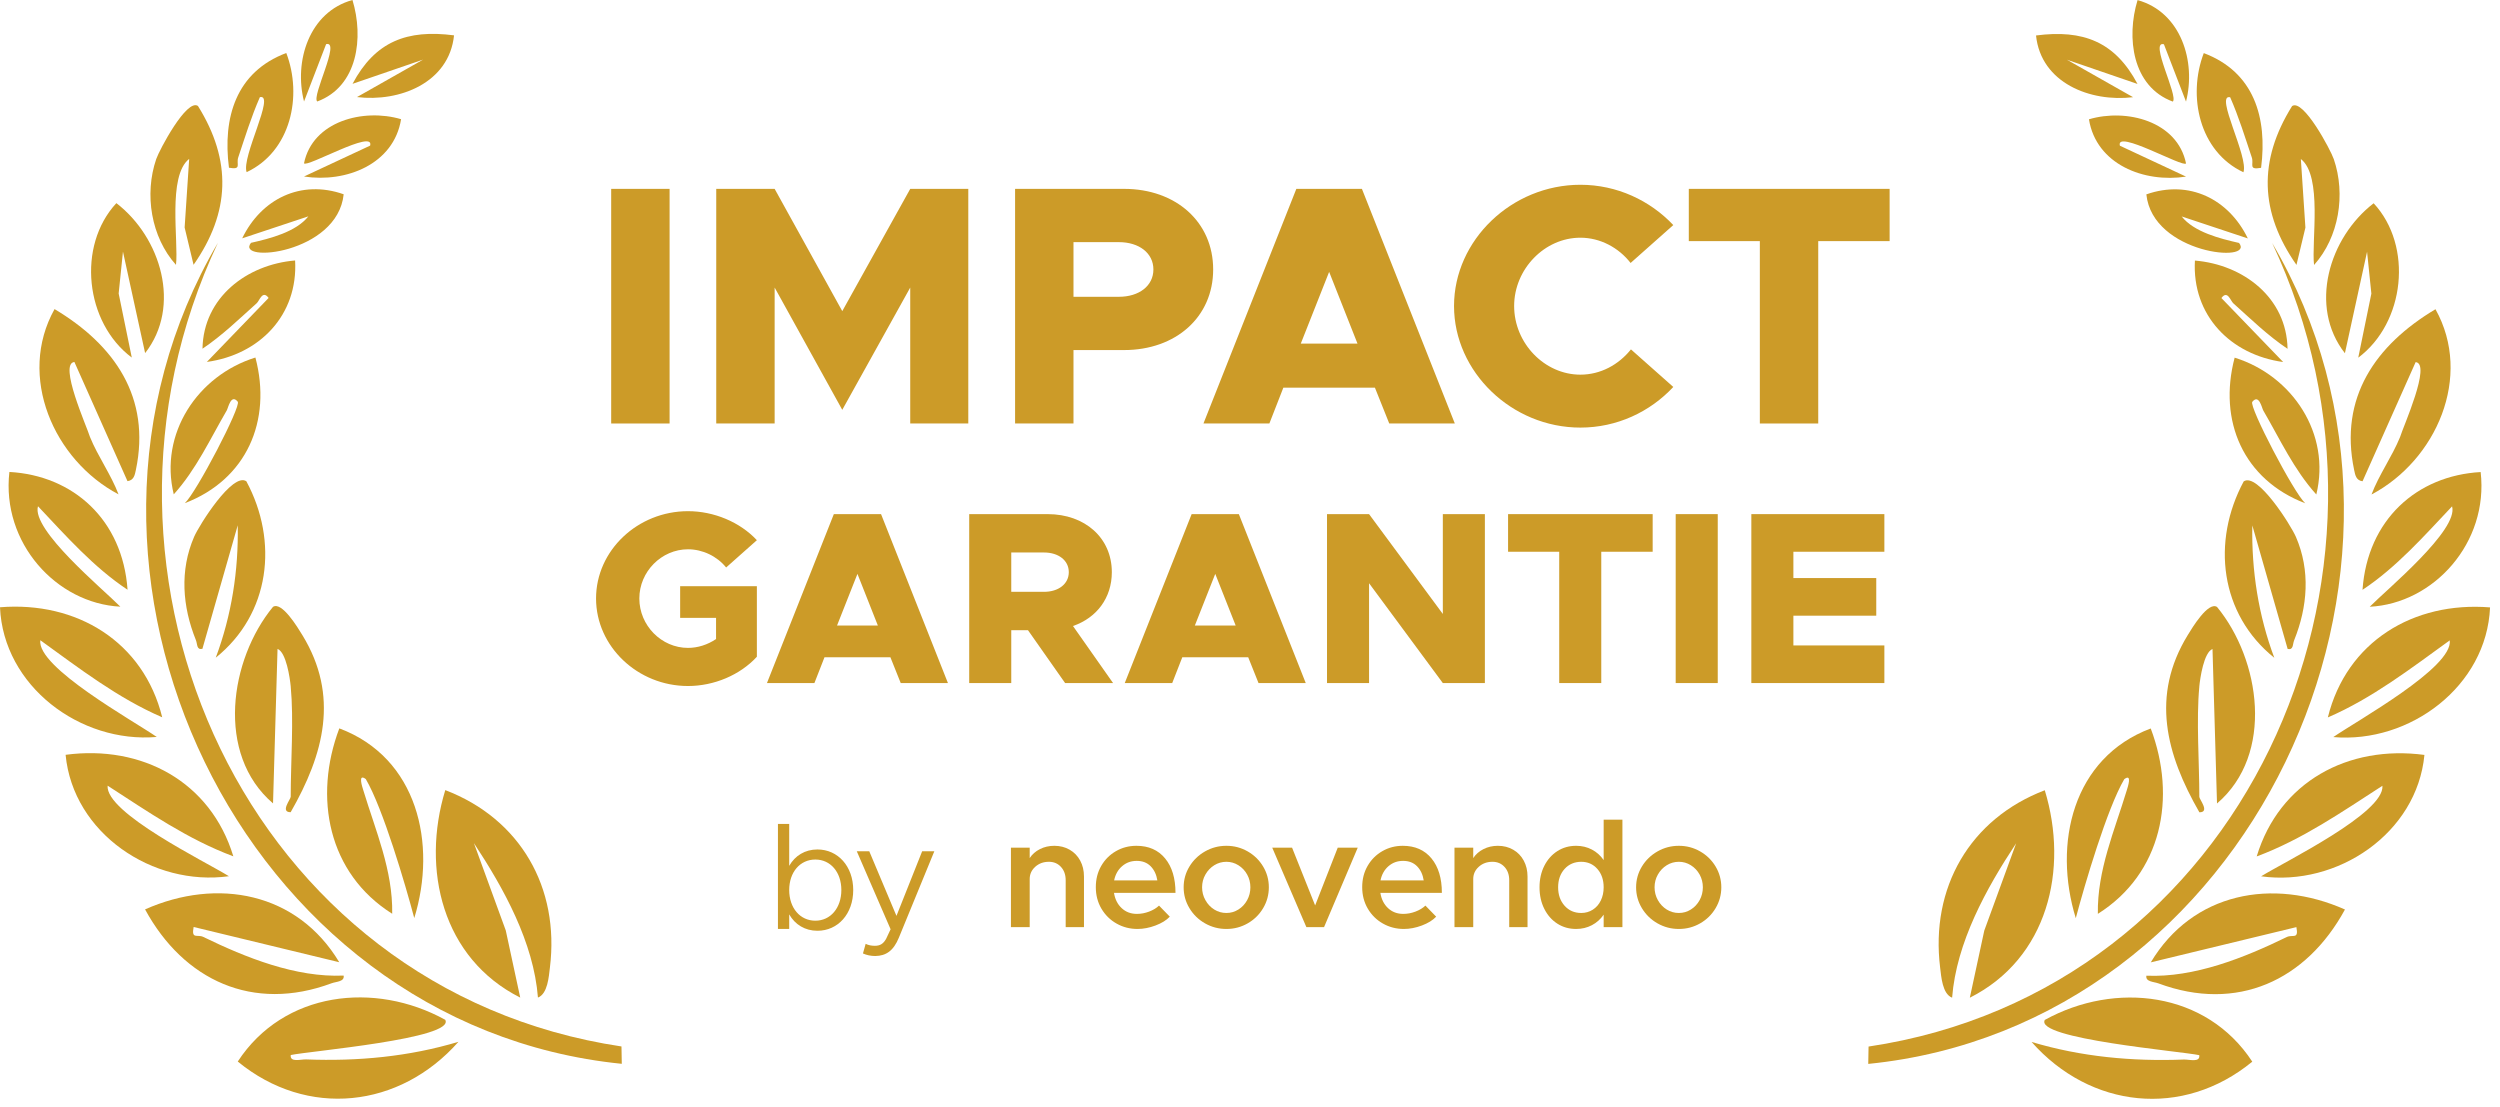 <svg width="183" height="81" viewBox="0 0 183 81" fill="none" xmlns="http://www.w3.org/2000/svg">
<g clip-path="url(#clip0_132_62)">
<path d="M45.492 76.601L45.514 77.871C17.588 75.067 1.864 41.762 15.951 17.773C4.426 42.218 18.125 72.507 45.492 76.601Z" fill="#CC9B28"/>
<path d="M39.378 73.024C39.063 68.986 36.888 65.044 34.69 61.716L37.022 68.108L38.081 73.024C32.382 70.157 30.823 63.648 32.594 57.836C38.088 59.937 40.978 64.981 40.253 70.83C40.173 71.479 40.093 72.747 39.378 73.022V73.024Z" fill="#CC9B28"/>
<path d="M32.589 74.645C33.383 76.03 22.551 76.947 21.283 77.229C21.207 77.792 22.018 77.534 22.409 77.549C26.194 77.696 29.93 77.348 33.56 76.26C29.255 81.131 22.493 81.881 17.404 77.705C20.761 72.563 27.432 71.806 32.589 74.647V74.645Z" fill="#CC9B28"/>
<path d="M24.835 70.436L14.174 67.855C13.992 68.79 14.447 68.37 14.883 68.584C17.994 70.099 21.654 71.566 25.155 71.412C25.232 71.865 24.613 71.849 24.273 71.975C18.524 74.115 13.447 71.769 10.619 66.567C15.905 64.221 21.764 65.312 24.835 70.438V70.436Z" fill="#CC9B28"/>
<path d="M21.281 50.245C21.222 49.623 20.948 47.745 20.316 47.499L19.986 58.809C15.763 55.198 16.82 48.271 19.982 44.423C20.629 43.999 21.803 45.949 22.132 46.488C24.85 50.93 23.716 55.2 21.276 59.454C20.482 59.454 21.28 58.506 21.28 58.325C21.28 55.788 21.513 52.698 21.28 50.247L21.281 50.245Z" fill="#CC9B28"/>
<path d="M17.079 62.683C13.757 61.449 10.834 59.42 7.877 57.511C7.713 59.504 15 63.051 16.757 64.139C11.188 64.912 5.349 60.997 4.802 55.252C10.373 54.508 15.42 57.21 17.079 62.681V62.683Z" fill="#CC9B28"/>
<path d="M30.325 67.207C29.68 64.773 28.034 59.167 26.776 57.028C26.166 56.576 26.528 57.628 26.597 57.855C27.49 60.804 28.765 63.709 28.709 66.887C24.009 63.929 22.931 58.362 24.838 53.317C30.553 55.459 32.007 61.75 30.323 67.208L30.325 67.207Z" fill="#CC9B28"/>
<path d="M9.331 35.218L5.446 26.497C4.273 26.608 6.357 31.224 6.585 31.983C7.176 33.433 8.125 34.729 8.677 36.188C3.936 33.686 1.24 27.549 3.993 22.626C8.39 25.249 11.056 29.099 9.948 34.389C9.868 34.775 9.799 35.158 9.331 35.22V35.218Z" fill="#CC9B28"/>
<path d="M18.035 35.233C20.398 39.63 19.78 44.939 15.793 48.143C16.949 45.06 17.467 41.758 17.402 38.451L14.816 47.494C14.38 47.59 14.463 47.161 14.338 46.852C13.352 44.4 13.142 41.758 14.21 39.293C14.579 38.442 17.029 34.536 18.035 35.231V35.233Z" fill="#CC9B28"/>
<path d="M12.881 19.387C11.054 17.352 10.554 14.223 11.436 11.642C11.667 10.967 13.673 7.191 14.49 7.756C16.982 11.754 16.854 15.543 14.169 19.384L13.515 16.652L13.848 11.631C12.245 12.878 13.082 17.669 12.883 19.385L12.881 19.387Z" fill="#CC9B28"/>
<path d="M18.696 26.171C19.922 30.81 18.045 35.105 13.528 36.832C14.354 36.088 17.672 29.73 17.404 29.404C16.906 28.802 16.706 29.858 16.6 30.04C15.379 32.137 14.365 34.361 12.719 36.187C11.637 31.747 14.469 27.484 18.696 26.171Z" fill="#CC9B28"/>
<path d="M10.623 25.848L9.001 18.419L8.686 21.483L9.646 26.173C6.225 23.617 5.617 18 8.518 14.87C11.79 17.387 13.298 22.433 10.621 25.85L10.623 25.848Z" fill="#CC9B28"/>
<path d="M21.602 19.066C21.826 23.065 19.001 25.965 15.142 26.493L19.663 21.81C19.216 21.202 18.994 22.014 18.796 22.191C17.512 23.343 16.265 24.559 14.822 25.526C14.889 21.778 18.058 19.365 21.602 19.066Z" fill="#CC9B28"/>
<path d="M20.955 3.878C22.156 7.02 21.293 11.082 18.054 12.601C17.65 11.512 20.183 6.842 19.024 7.111C18.392 8.55 17.939 10.03 17.439 11.521C17.271 12.023 17.724 12.445 16.76 12.278C16.289 8.61 17.271 5.267 20.955 3.88V3.878Z" fill="#CC9B28"/>
<path d="M29.359 8.727C28.826 12.025 25.332 13.395 22.251 12.921L27.094 10.659C27.435 9.418 22.447 12.291 22.253 11.954C22.881 8.874 26.595 7.907 29.358 8.725L29.359 8.727Z" fill="#CC9B28"/>
<path d="M25.157 14.221C24.704 18.599 17.18 19.277 18.373 17.775C19.758 17.463 21.666 16.982 22.573 15.836L17.728 17.446C19.122 14.566 22.02 13.118 25.157 14.221Z" fill="#CC9B28"/>
<path d="M33.236 2.586C32.876 6.07 29.248 7.483 26.131 7.106L30.974 4.362L25.806 6.137C27.454 3.032 29.805 2.14 33.236 2.588V2.586Z" fill="#CC9B28"/>
<path d="M25.8 0C26.636 2.739 26.198 6.327 23.222 7.429C22.79 7.055 24.969 2.932 23.871 3.233L22.255 7.429C21.503 4.488 22.629 0.876 25.8 0Z" fill="#CC9B28"/>
<path d="M11.874 52.506C8.619 51.101 5.807 48.925 2.951 46.865C2.685 48.847 9.778 52.767 11.475 53.945C5.873 54.428 0.246 50.218 0 44.452C5.602 43.999 10.502 46.957 11.874 52.506Z" fill="#CC9B28"/>
<path d="M9.335 43.168C6.853 41.522 4.842 39.241 2.78 37.057C2.284 38.784 7.532 43.116 8.809 44.408C4.135 44.173 0.091 39.734 0.688 34.547C5.358 34.807 8.977 38.038 9.337 43.168H9.335Z" fill="#CC9B28"/>
<path d="M136.779 76.608L136.756 77.878C164.684 75.074 180.408 41.771 166.319 17.781C177.844 42.225 164.145 72.514 136.779 76.608Z" fill="#CC9B28"/>
<path d="M142.894 73.033C143.209 68.995 145.384 65.053 147.583 61.726L145.25 68.117L144.191 73.033C149.891 70.166 151.449 63.657 149.678 57.846C144.184 59.946 141.294 64.99 142.019 70.839C142.1 71.488 142.18 72.756 142.894 73.031V73.033Z" fill="#CC9B28"/>
<path d="M149.682 74.654C148.888 76.039 159.719 76.956 160.987 77.239C161.064 77.802 160.253 77.543 159.861 77.558C156.076 77.705 152.34 77.358 148.71 76.27C153.015 81.141 159.777 81.89 164.867 77.714C161.509 72.572 154.839 71.815 149.682 74.656V74.654Z" fill="#CC9B28"/>
<path d="M157.436 70.445L168.096 67.865C168.279 68.8 167.824 68.379 167.387 68.593C164.276 70.109 160.616 71.575 157.115 71.421C157.038 71.875 157.657 71.858 157.997 71.984C163.746 74.124 168.823 71.778 171.651 66.576C166.366 64.23 160.506 65.321 157.436 70.447V70.445Z" fill="#CC9B28"/>
<path d="M160.989 50.253C161.049 49.63 161.323 47.752 161.955 47.507L162.285 58.816C166.507 55.206 165.45 48.279 162.288 44.43C161.642 44.006 160.467 45.956 160.139 46.495C157.421 50.937 158.554 55.208 160.995 59.461C161.789 59.461 160.991 58.513 160.991 58.333C160.991 55.795 160.758 52.705 160.991 50.255L160.989 50.253Z" fill="#CC9B28"/>
<path d="M165.191 62.691C168.513 61.456 171.437 59.428 174.394 57.518C174.558 59.511 167.27 63.059 165.514 64.146C171.082 64.92 176.922 61.004 177.468 55.26C171.897 54.516 166.85 57.217 165.191 62.689V62.691Z" fill="#CC9B28"/>
<path d="M151.947 67.214C152.592 64.78 154.238 59.175 155.497 57.035C156.106 56.583 155.744 57.636 155.676 57.862C154.782 60.811 153.507 63.717 153.563 66.894C158.263 63.936 159.341 58.37 157.434 53.324C151.719 55.466 150.265 61.757 151.949 67.216L151.947 67.214Z" fill="#CC9B28"/>
<path d="M172.939 35.227L176.825 26.506C177.997 26.617 175.913 31.234 175.685 31.992C175.094 33.442 174.145 34.738 173.594 36.198C178.335 33.695 181.03 27.558 178.277 22.635C173.881 25.258 171.215 29.109 172.322 34.398C172.402 34.785 172.471 35.168 172.939 35.229V35.227Z" fill="#CC9B28"/>
<path d="M164.237 35.242C161.875 39.639 162.492 44.949 166.479 48.152C165.324 45.069 164.805 41.768 164.87 38.46L167.456 47.503C167.893 47.6 167.809 47.17 167.934 46.862C168.92 44.41 169.13 41.768 168.062 39.302C167.693 38.451 165.243 34.545 164.237 35.24V35.242Z" fill="#CC9B28"/>
<path d="M169.39 19.395C171.217 17.359 171.716 14.23 170.834 11.649C170.603 10.975 168.597 7.199 167.781 7.764C165.288 11.761 165.417 15.55 168.101 19.391L168.756 16.66L168.422 11.638C170.025 12.886 169.188 17.677 169.388 19.393L169.39 19.395Z" fill="#CC9B28"/>
<path d="M163.576 26.18C162.35 30.819 164.227 35.114 168.744 36.841C167.919 36.097 164.6 29.739 164.868 29.414C165.366 28.811 165.566 29.867 165.672 30.049C166.893 32.147 167.907 34.37 169.554 36.196C170.635 31.756 167.803 27.493 163.576 26.18Z" fill="#CC9B28"/>
<path d="M171.647 25.857L173.269 18.428L173.584 21.492L172.624 26.182C176.045 23.626 176.653 18.01 173.752 14.879C170.48 17.396 168.972 22.442 171.649 25.859L171.647 25.857Z" fill="#CC9B28"/>
<path d="M160.668 19.073C160.444 23.072 163.269 25.972 167.128 26.5L162.607 21.817C163.055 21.209 163.276 22.022 163.474 22.198C164.759 23.351 166.006 24.567 167.449 25.534C167.382 21.785 164.212 19.372 160.668 19.073Z" fill="#CC9B28"/>
<path d="M161.317 3.886C160.116 7.028 160.98 11.09 164.218 12.609C164.622 11.519 162.089 6.849 163.248 7.119C163.88 8.558 164.333 10.037 164.833 11.529C165.001 12.031 164.548 12.453 165.512 12.285C165.983 8.617 165.001 5.274 161.317 3.887V3.886Z" fill="#CC9B28"/>
<path d="M152.911 8.734C153.444 12.032 156.938 13.403 160.019 12.928L155.176 10.666C154.835 9.426 159.824 12.298 160.017 11.962C159.389 8.881 155.675 7.914 152.913 8.732L152.911 8.734Z" fill="#CC9B28"/>
<path d="M157.113 14.228C157.566 18.606 165.091 19.285 163.897 17.783C162.512 17.47 160.605 16.989 159.697 15.844L164.542 17.454C163.148 14.574 160.251 13.126 157.113 14.228Z" fill="#CC9B28"/>
<path d="M149.037 2.595C149.396 6.079 153.024 7.492 156.142 7.115L151.298 4.371L156.466 6.146C154.818 3.042 152.467 2.149 149.037 2.597V2.595Z" fill="#CC9B28"/>
<path d="M156.47 0.007C155.635 2.746 156.073 6.334 159.048 7.437C159.481 7.063 157.301 2.939 158.399 3.241L160.016 7.437C160.767 4.495 159.641 0.883 156.47 0.007Z" fill="#CC9B28"/>
<path d="M170.398 52.516C173.653 51.11 176.465 48.935 179.321 46.875C179.587 48.857 172.494 52.776 170.797 53.954C176.399 54.438 182.026 50.227 182.272 44.462C176.67 44.008 171.77 46.966 170.398 52.516Z" fill="#CC9B28"/>
<path d="M172.937 43.175C175.419 41.53 177.43 39.249 179.492 37.064C179.988 38.791 174.74 43.123 173.463 44.415C178.137 44.181 182.181 39.741 181.584 34.554C176.914 34.815 173.295 38.046 172.936 43.175H172.937Z" fill="#CC9B28"/>
<g clip-path="url(#clip1_132_62)">
<path d="M78.3 62.2C78.631 62.391 78.888 62.657 79.072 62.999C79.256 63.34 79.347 63.728 79.347 64.163V67.865H78.008V64.433C78.008 64.036 77.893 63.711 77.665 63.46C77.436 63.209 77.141 63.083 76.781 63.083C76.383 63.083 76.049 63.205 75.779 63.449C75.509 63.693 75.374 63.991 75.374 64.343V67.865H74V62.048H75.374V62.813C75.554 62.535 75.803 62.316 76.122 62.155C76.441 61.993 76.792 61.913 77.175 61.913C77.595 61.913 77.97 62.008 78.3 62.2Z" fill="#CC9B28"/>
<path d="M84.115 66.729C84.412 66.616 84.654 66.47 84.841 66.29L85.629 67.1C85.382 67.362 85.033 67.578 84.582 67.747C84.132 67.916 83.693 68 83.265 68C82.71 68 82.2 67.869 81.734 67.606C81.269 67.344 80.899 66.98 80.625 66.515C80.351 66.05 80.214 65.525 80.214 64.94C80.214 64.355 80.346 63.844 80.608 63.387C80.871 62.929 81.229 62.569 81.683 62.307C82.138 62.044 82.639 61.913 83.186 61.913C84.08 61.913 84.779 62.22 85.286 62.836C85.793 63.451 86.046 64.291 86.046 65.356H81.543C81.618 65.821 81.805 66.194 82.106 66.475C82.406 66.757 82.777 66.897 83.22 66.897C83.52 66.897 83.819 66.841 84.115 66.729ZM82.139 63.404C81.839 63.663 81.644 64.009 81.554 64.445H84.718C84.65 64.017 84.487 63.672 84.228 63.409C83.969 63.147 83.629 63.016 83.209 63.016C82.789 63.016 82.44 63.145 82.139 63.404Z" fill="#CC9B28"/>
<path d="M88.207 67.589C87.727 67.316 87.346 66.944 87.065 66.475C86.783 66.007 86.643 65.498 86.643 64.951C86.643 64.403 86.783 63.897 87.065 63.432C87.346 62.967 87.727 62.597 88.207 62.324C88.688 62.05 89.209 61.913 89.772 61.913C90.335 61.913 90.855 62.05 91.332 62.324C91.808 62.597 92.185 62.967 92.463 63.432C92.741 63.897 92.879 64.403 92.879 64.951C92.879 65.498 92.741 66.007 92.463 66.475C92.185 66.944 91.808 67.316 91.332 67.589C90.855 67.863 90.335 68 89.772 68C89.209 68 88.688 67.863 88.207 67.589ZM90.65 66.577C90.921 66.408 91.135 66.179 91.292 65.89C91.45 65.602 91.528 65.288 91.528 64.951C91.528 64.613 91.45 64.302 91.292 64.017C91.135 63.732 90.921 63.505 90.65 63.336C90.38 63.167 90.088 63.083 89.772 63.083C89.457 63.083 89.153 63.167 88.883 63.336C88.613 63.505 88.397 63.732 88.236 64.017C88.074 64.302 87.993 64.613 87.993 64.951C87.993 65.288 88.074 65.602 88.236 65.89C88.397 66.179 88.613 66.408 88.883 66.577C89.153 66.746 89.45 66.83 89.772 66.83C90.095 66.83 90.38 66.746 90.65 66.577Z" fill="#CC9B28"/>
<path d="M93.127 62.048H94.579L96.268 66.278L97.923 62.048H99.387L96.921 67.865H95.626L93.127 62.048Z" fill="#CC9B28"/>
<path d="M103.614 66.729C103.91 66.616 104.153 66.47 104.34 66.29L105.128 67.1C104.881 67.362 104.532 67.578 104.081 67.747C103.631 67.916 103.192 68 102.764 68C102.209 68 101.698 67.869 101.233 67.606C100.768 67.344 100.398 66.98 100.124 66.515C99.85 66.05 99.713 65.525 99.713 64.94C99.713 64.355 99.844 63.844 100.107 63.387C100.37 62.929 100.728 62.569 101.182 62.307C101.636 62.044 102.137 61.913 102.685 61.913C103.578 61.913 104.278 62.22 104.785 62.836C105.291 63.451 105.545 64.291 105.545 65.356H101.042C101.117 65.821 101.304 66.194 101.604 66.475C101.905 66.757 102.276 66.897 102.719 66.897C103.019 66.897 103.318 66.841 103.614 66.729ZM101.638 63.404C101.338 63.663 101.143 64.009 101.053 64.445H104.216C104.149 64.017 103.986 63.672 103.727 63.409C103.468 63.147 103.128 63.016 102.708 63.016C102.287 63.016 101.938 63.145 101.638 63.404Z" fill="#CC9B28"/>
<path d="M110.768 62.2C111.098 62.391 111.355 62.657 111.539 62.999C111.723 63.34 111.815 63.728 111.815 64.163V67.865H110.475V64.433C110.475 64.036 110.361 63.711 110.132 63.46C109.903 63.209 109.608 63.083 109.248 63.083C108.85 63.083 108.516 63.205 108.246 63.449C107.976 63.693 107.841 63.991 107.841 64.343V67.865H106.468V62.048H107.841V62.813C108.021 62.535 108.271 62.316 108.59 62.155C108.909 61.993 109.259 61.913 109.642 61.913C110.063 61.913 110.438 62.008 110.768 62.2Z" fill="#CC9B28"/>
<path d="M118.761 60V67.865H117.388V66.954C117.163 67.284 116.875 67.541 116.526 67.724C116.177 67.908 115.793 68 115.373 68C114.862 68 114.404 67.871 113.999 67.612C113.594 67.353 113.275 66.991 113.042 66.526C112.809 66.061 112.693 65.536 112.693 64.951C112.693 64.366 112.809 63.843 113.042 63.381C113.275 62.92 113.594 62.56 113.999 62.301C114.404 62.042 114.862 61.913 115.373 61.913C115.793 61.913 116.177 62.005 116.526 62.188C116.875 62.372 117.163 62.629 117.388 62.959V60H118.761ZM116.594 66.588C116.845 66.427 117.041 66.204 117.179 65.918C117.318 65.633 117.388 65.311 117.388 64.951C117.388 64.403 117.234 63.955 116.926 63.606C116.618 63.257 116.224 63.083 115.744 63.083C115.264 63.083 114.843 63.257 114.528 63.606C114.213 63.955 114.055 64.403 114.055 64.951C114.055 65.498 114.213 65.948 114.528 66.301C114.843 66.653 115.249 66.83 115.744 66.83C116.059 66.83 116.343 66.749 116.594 66.588Z" fill="#CC9B28"/>
<path d="M121.328 67.589C120.848 67.316 120.467 66.944 120.185 66.475C119.904 66.007 119.763 65.498 119.763 64.951C119.763 64.403 119.904 63.897 120.185 63.432C120.467 62.967 120.848 62.597 121.328 62.324C121.808 62.05 122.33 61.913 122.893 61.913C123.456 61.913 123.976 62.05 124.452 62.324C124.929 62.597 125.306 62.967 125.584 63.432C125.861 63.897 126 64.403 126 64.951C126 65.498 125.861 66.007 125.584 66.475C125.306 66.944 124.929 67.316 124.452 67.589C123.976 67.863 123.456 68 122.893 68C122.33 68 121.808 67.863 121.328 67.589ZM123.771 66.577C124.041 66.408 124.255 66.179 124.413 65.89C124.57 65.602 124.649 65.288 124.649 64.951C124.649 64.613 124.57 64.302 124.413 64.017C124.255 63.732 124.041 63.505 123.771 63.336C123.501 63.167 123.208 63.083 122.893 63.083C122.578 63.083 122.274 63.167 122.004 63.336C121.733 63.505 121.518 63.732 121.356 64.017C121.195 64.302 121.114 64.613 121.114 64.951C121.114 65.288 121.195 65.602 121.356 65.89C121.518 66.179 121.733 66.408 122.004 66.577C122.274 66.746 122.57 66.83 122.893 66.83C123.216 66.83 123.501 66.746 123.771 66.577Z" fill="#CC9B28"/>
</g>
<path d="M64.07 69.98C63.74 69.98 63.432 69.914 63.168 69.793L63.366 69.089C63.564 69.188 63.795 69.232 64.037 69.232C64.4 69.232 64.642 69.111 64.862 68.726L65.192 68.022L62.717 62.313H63.63L65.621 67.043L67.502 62.313H68.393L65.797 68.638C65.401 69.606 64.851 69.969 64.07 69.98Z" fill="#CC9B28"/>
<path d="M59.838 62.181C61.334 62.181 62.456 63.413 62.456 65.151C62.456 66.9 61.334 68.132 59.838 68.132C58.925 68.132 58.199 67.681 57.77 66.933V68H56.945V60.311H57.77V63.38C58.199 62.632 58.925 62.181 59.838 62.181ZM59.684 67.395C60.795 67.395 61.587 66.46 61.587 65.151C61.587 63.842 60.795 62.918 59.684 62.918C58.562 62.918 57.77 63.842 57.77 65.151C57.77 66.46 58.562 67.395 59.684 67.395Z" fill="#CC9B28"/>
</g>
<path d="M137.936 40.388H131.276V42.314H137.342V45.068H131.276V47.246H137.936V50H128.198V37.634H137.936V40.388Z" fill="#CC9B28"/>
<path d="M122.661 50V37.634H125.739V50H122.661Z" fill="#CC9B28"/>
<path d="M114.135 50V40.388H110.391V37.634H120.975V40.388H117.213V50H114.135Z" fill="#CC9B28"/>
<path d="M97.137 50V37.634H100.215L105.615 44.942V37.634H108.693V50H105.615L100.215 42.692V50H97.137Z" fill="#CC9B28"/>
<path d="M92.124 50L91.368 48.11H86.544L85.806 50H82.332L87.228 37.634H90.684L95.581 50H92.124ZM87.463 45.788H90.451L88.957 42.008L87.463 45.788Z" fill="#CC9B28"/>
<path d="M81.476 50H77.966L75.248 46.13H74.024V50H70.946V37.634H76.688C79.424 37.634 81.386 39.38 81.386 41.882C81.386 43.772 80.27 45.23 78.542 45.824L81.476 50ZM74.024 40.442V43.322H76.418C77.48 43.322 78.236 42.746 78.236 41.882C78.236 41.018 77.48 40.442 76.418 40.442H74.024Z" fill="#CC9B28"/>
<path d="M65.933 50L65.177 48.11H60.353L59.615 50H56.141L61.037 37.634H64.493L69.389 50H65.933ZM61.271 45.788H64.259L62.765 42.008L61.271 45.788Z" fill="#CC9B28"/>
<path d="M49.787 45.23V42.908H55.403V48.074C54.161 49.424 52.253 50.216 50.363 50.216C46.673 50.216 43.631 47.318 43.631 43.808C43.631 40.298 46.673 37.418 50.363 37.418C52.253 37.418 54.161 38.21 55.403 39.542L53.153 41.54C52.487 40.712 51.425 40.208 50.363 40.208C48.419 40.208 46.799 41.846 46.799 43.808C46.799 45.788 48.419 47.426 50.363 47.426C51.083 47.426 51.803 47.192 52.415 46.778V45.23H49.787Z" fill="#CC9B28"/>
<path d="M128.82 31V17.65H123.62V13.825H138.32V17.65H133.095V31H128.82Z" fill="#CC9B28"/>
<path d="M115.685 31.3C110.66 31.3 106.435 27.225 106.435 22.4C106.435 17.575 110.66 13.525 115.685 13.525C118.36 13.525 120.785 14.675 122.485 16.475L119.36 19.25C118.485 18.125 117.135 17.4 115.685 17.4C113.06 17.4 110.835 19.7 110.835 22.4C110.835 25.125 113.06 27.425 115.685 27.425C117.16 27.425 118.485 26.7 119.385 25.575L122.485 28.325C120.785 30.15 118.36 31.3 115.685 31.3Z" fill="#CC9B28"/>
<path d="M101.693 31L100.643 28.375H93.942L92.918 31H88.093L94.892 13.825H99.692L106.493 31H101.693ZM95.218 25.15H99.368L97.293 19.9L95.218 25.15Z" fill="#CC9B28"/>
<path d="M74.304 31V13.825H82.279C86.079 13.825 88.804 16.25 88.804 19.725C88.804 23.2 86.079 25.625 82.279 25.625H78.579V31H74.304ZM78.579 21.725H81.904C83.379 21.725 84.429 20.925 84.429 19.725C84.429 18.525 83.379 17.725 81.904 17.725H78.579V21.725Z" fill="#CC9B28"/>
<path d="M52.429 31V13.825H56.704L61.654 22.775L66.629 13.825H70.879V31H66.629V21.05L61.654 30L56.704 21.05V31H52.429Z" fill="#CC9B28"/>
<path d="M44.739 31V13.825H49.014V31H44.739Z" fill="#CC9B28"/>
<defs>
<clipPath id="clip0_132_62">
<rect width="182.27" height="80.432" fill="white"/>
</clipPath>
<clipPath id="clip1_132_62">
<rect width="52" height="8" fill="white" transform="translate(74 60)"/>
</clipPath>
</defs>
</svg>
